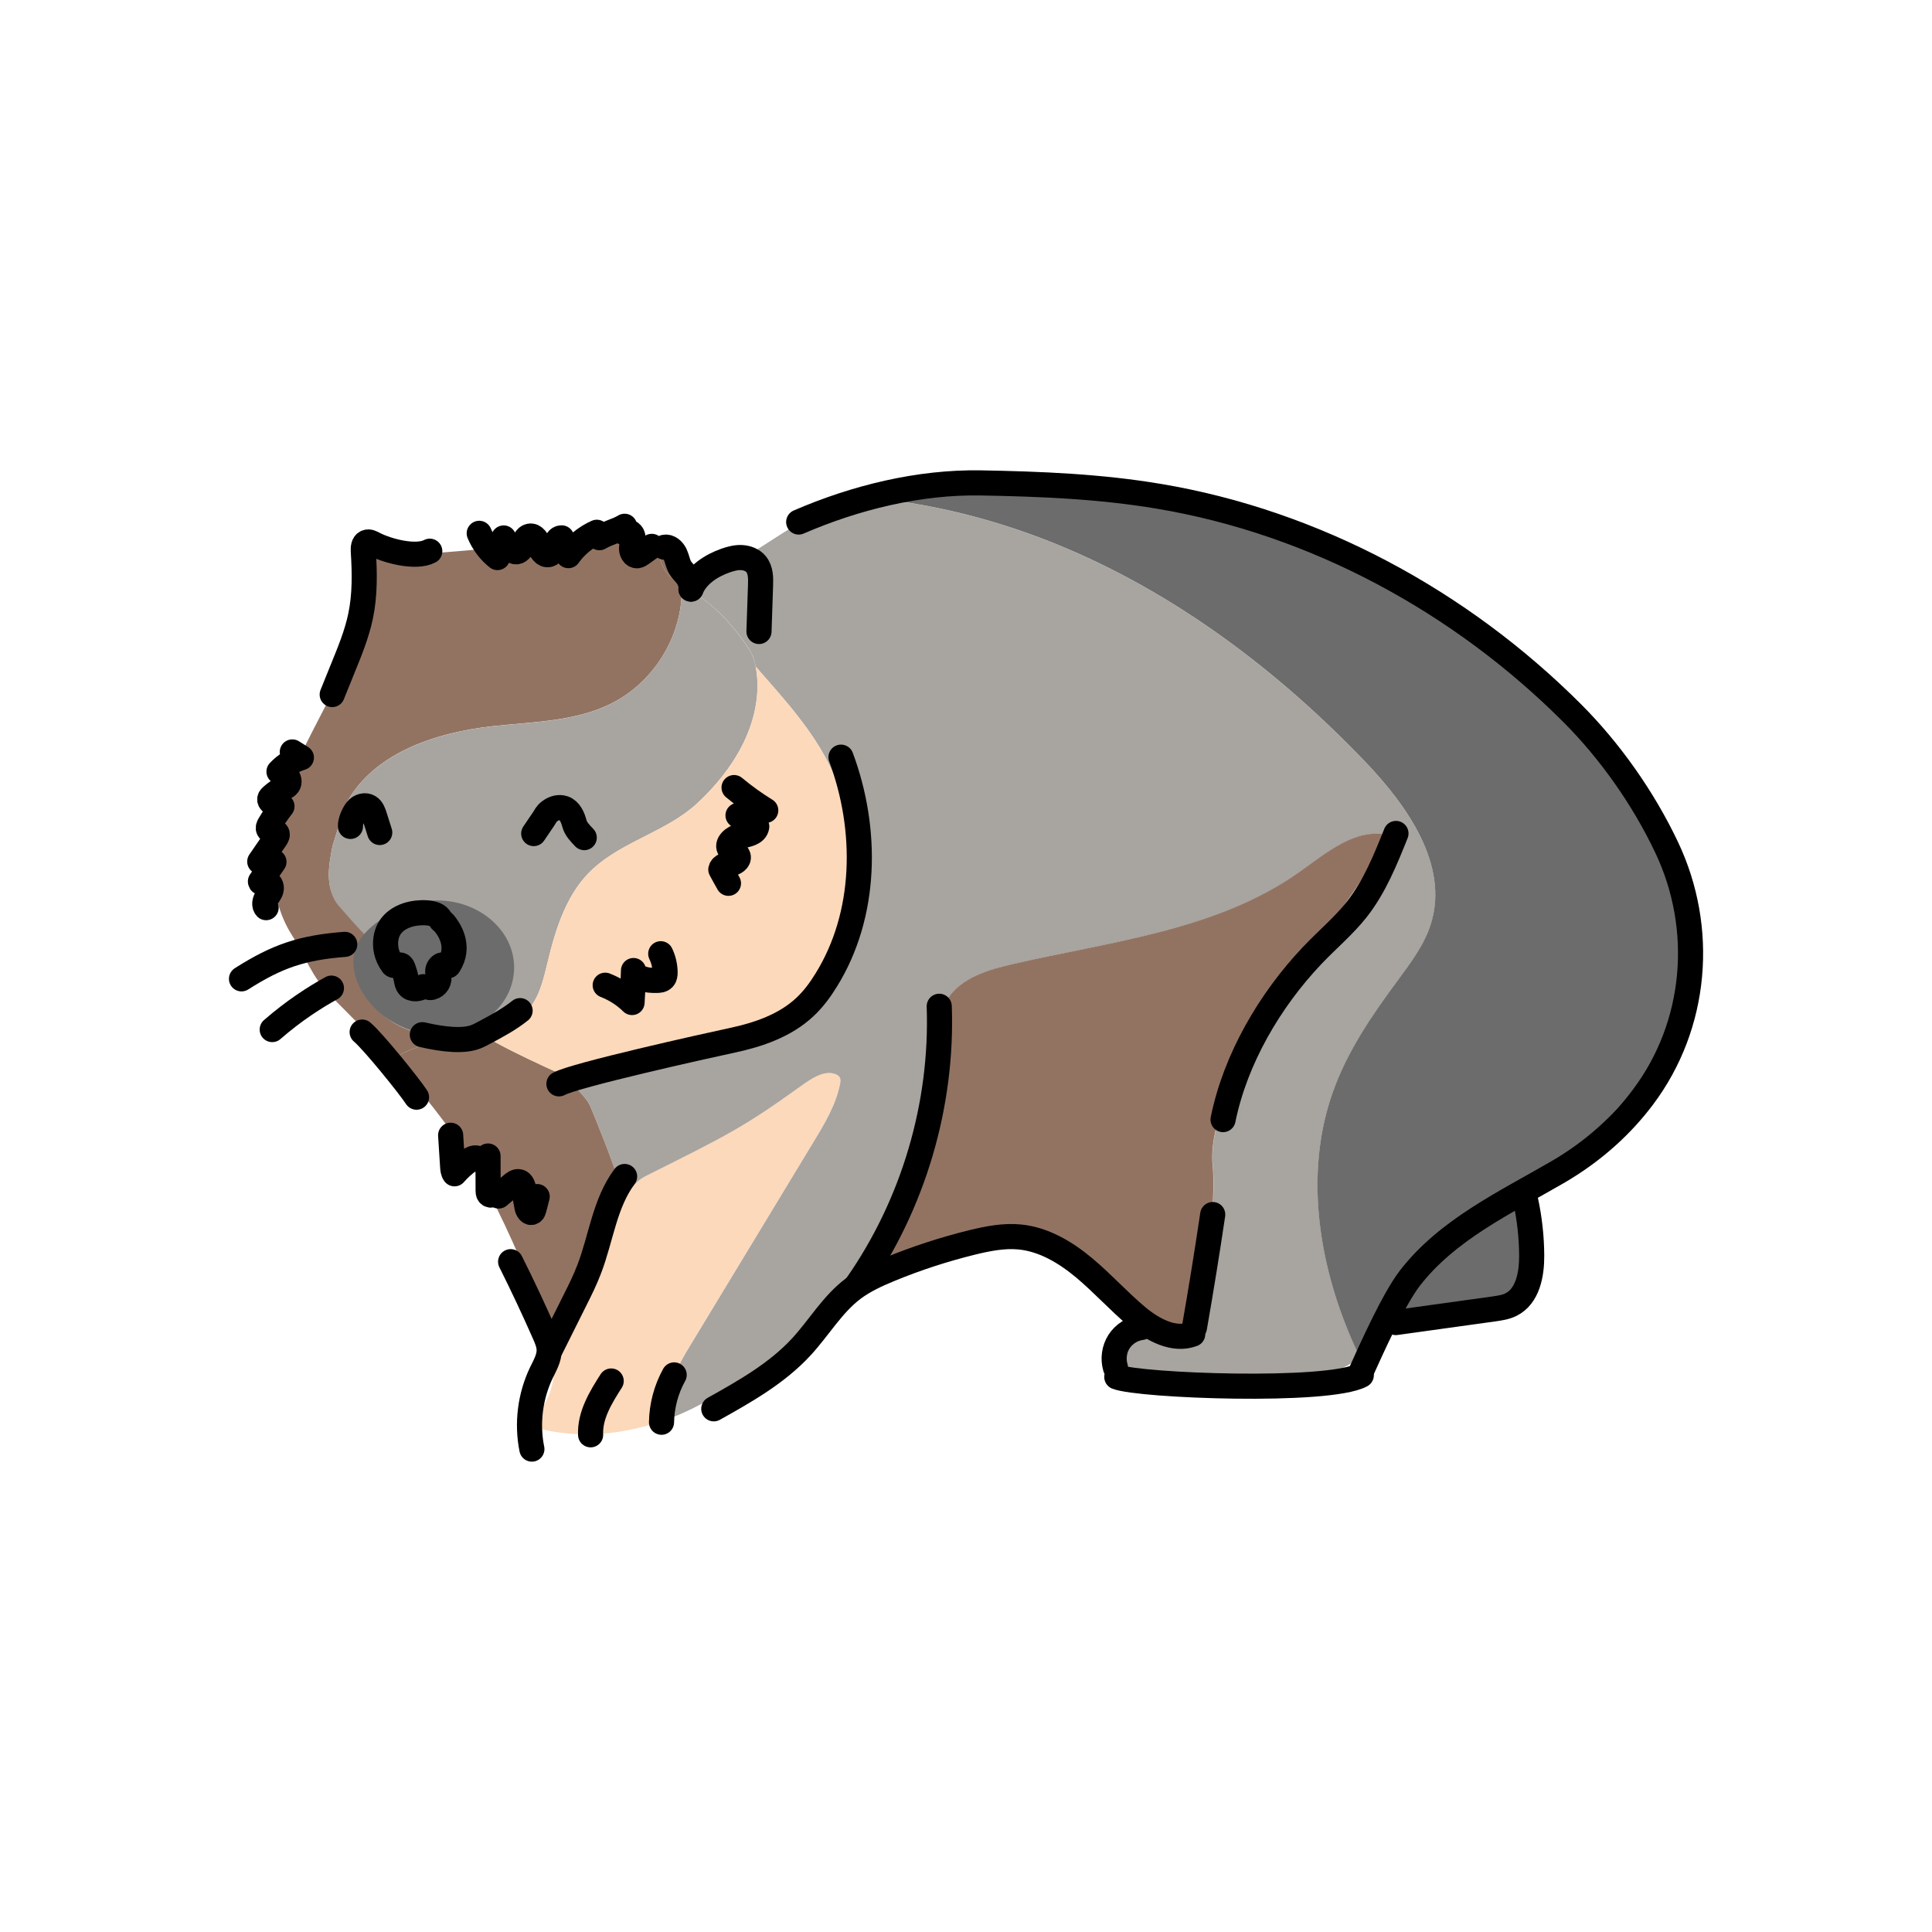 <svg id="_x2014_&#x43B;&#x43E;&#x439;_x5F_1" enable-background="new 0 0 2000 2000" viewBox="0 0 2000 2000" xmlns="http://www.w3.org/2000/svg"><g><g><path d="m572.8 1400.3c-6.4 19.3-11 39.3-15.5 59.2-.4 1.8-.8 3.7-1.2 5.6 7.8-9.8 13.3-21.4 15.9-33.7 2.1-10.4 2.1-20.7.8-31.1z" fill="none"/><path d="m546.1 1475.6c2.4.8 4.9 1.5 7.4 2.2.8-4.3 1.6-8.6 2.5-12.8-2.9 3.9-6.2 7.4-9.9 10.6z" fill="#a8a4a0"/><path d="m698.2 1425.4c3.4-11.3 9.6-21.5 15.7-31.6 42.9-70.8 85.7-141.5 128.6-212.3 11.4-18.8 23-38.2 27.2-59.8.4-2.1.7-4.4-.3-6.3-.9-1.8-2.8-2.8-4.6-3.6-12-4.7-26.3 5.6-36.7 13.1-58.6 42-75.4 50.3-159.6 92.4-12.8 6.4-20.8 20-27.7 32.5-7.7 14-10.9 29.9-16.5 44.8-9.8 26.1-26.7 48.9-38.8 74-4.9 10.2-9 20.8-12.5 31.6 1.3 10.3 1.2 20.7-.9 31-2.6 12.3-8.1 23.9-15.9 33.7-.9 4.2-1.8 8.5-2.5 12.8 46.8 13.2 97.6 7.2 143.2-11-2.6-13.8-2.8-27.8 1.3-41.3z" fill="#fcd9ba"/><path d="m1413 788.4c-90.5-94.5-197.4-175.2-318.5-224.6-59.8-24.4-123.4-41-187.6-47.8-19.7 2.5-39.1 6.8-57.4 14.5-48.3 20.4-88.5 64.2-140.2 68.7 5.5 6 10.7 12.4 15.8 18.8 14.5 10.2 32.1 25.7 51.7 56.1 1.7 2.6 4 8.2 5.5 16 31.9 36.5 65.1 72.1 82.9 116.7 6.6 16.6 11 34 14.1 51.5 5.9 33.1 7.6 67.3.1 100.1-7.4 32.8-24.5 64-51.1 84.5-51 39.2-123.6 31.9-182.5 57.6-14.5 6.3-28.8 14.8-44.6 14.9-8.4.1-16.4-2.2-24.2-5.4 16.5 12.5 30.3 25.7 34.6 36.1 5.9 14.5 25.3 62.9 27.6 73.3 2.6 12.2-2.1 24.7-6.8 36.4-17.9 44.7-36.1 89.8-62 130.3 1.1 4.7 2 9.5 2.6 14.2 3.5-10.8 7.6-21.4 12.5-31.6 12.1-25.1 29-47.9 38.8-74 5.6-14.9 8.8-30.9 16.5-44.8 6.9-12.5 14.9-26.1 27.7-32.5 84.2-42.1 101-50.3 159.6-92.4 10.4-7.5 24.7-17.8 36.7-13.1 1.9.7 3.7 1.8 4.6 3.6 1 1.9.7 4.2.3 6.3-4.2 21.6-15.8 41-27.2 59.8-42.9 70.8-85.7 141.5-128.6 212.3-6.1 10.1-12.3 20.3-15.7 31.6-4.1 13.6-3.9 27.5-1.4 41.5 8.9-3.6 17.7-7.6 26.1-12 54-28.2 98.4-59.5 138-105.9 12.7-14.9 25.4-30.5 42.8-39.5 1.9-1 3.8-1.8 5.8-2.7 29.5-70.4 51.8-144.2 58.6-219.7 1.7-18.4 3-37.8 13.2-53.3 14.1-21.5 41.3-29.8 66.4-35.6 102.3-23.7 212-34.8 297.6-95.5 27.7-19.6 57.6-45.5 90.9-38.5-18 54-190.2 242.2-180.7 341.9 5.1 53.5-14.4 163.9-35.7 168.1-7.3 1.4-33.7-.5-48.4-2.5 1.2 16.6-4.2 39.5-19.2 45.4 57.5 9.4 115.6 7.7 173.9 8.8 28.5.5 62.1-3.1 81.4-21.5-5.3-11.2-10.3-22.5-14.8-34.1-29.8-76.3-40.3-163.1-12.7-240.3 14.9-41.6 40-78.7 66.3-114.2 13.9-18.7 28.4-37.7 35.2-60 18.5-60.5-24.6-121.7-68.5-167.5z" fill="#a8a4a0"/></g><g><path d="m705.7 605.6c-11.8-7.5-20-14.3-23.4-31-25-15.8-62.4-16.3-93.9-13.7-68.2 5.8-136.3 11.5-204.5 17.3 3 71.9-40.5 136.2-71.5 201.1-18.5 38.7-32.3 82.5-29.5 125.9 1.4 21.8 7.1 43.6 18.9 62.2 14.1 22.2 21 44 40 63 21.9 21.9 43.7 43.9 64.6 66.7 3.5-2.8 7.5-5.2 11.5-7.2 9.5-4.7 19.6-7.6 30-9.8.3-1.5.6-3 .7-4.6s0-3.1-.2-4.6c-40.9-1.7-73.6-31-73.6-66.9 0-6.9.5-17.1 4.1-23.2 3-5.1 9.4-6.2 12.3-12.5.7-1.6 1.2-3.5.5-5.1-.7-1.4-2.3-2.2-3.7-2.9-13.3-6.1-30.1-14.2-39.1-26.2-12.7-17.2-8.4-39-4.6-58.5l12.4-40.3c26.7-54.8 93.1-77 153.7-83.6 41.9-4.6 85.7-4.7 123.2-23.8 40.7-20.7 69-63.8 71.9-109.3.3-4.3.3-8.7.2-13z" fill="#927362"/><path d="m382.1 973.2c-4.6 9.8-7.2 20.6-7.2 30.9 0 35.9 32.6 65.3 73.6 66.9-1.9-17.9-19.9-30.9-31.2-46-12.7-16.8-18.5-39.6-35.2-51.8z" fill="none"/><path d="m417.2 1025c11.3 15 29.3 28.1 31.2 46 1.2 0 2.4.1 3.6.1 42.6 0 77.2-30 77.2-67s-63.5-35.7-106.2-35.7c-6.8 0-19.7-3.7-32.8-8.7-3.2 4.2-6 8.7-8.2 13.5 16.8 12.2 22.6 35 35.2 51.8z" fill="none"/><path d="m776.7 674.1c-29.4-45.4-54-57.7-71-68.4.1 4.3 0 8.7-.2 13-2.9 45.5-31.3 88.6-71.9 109.3-37.5 19.1-81.3 19.3-123.2 23.8-60.6 6.6-127 28.8-153.7 83.6l-12.4 40.3c-3 15.1-6 30.5-1.9 45.8 1.8 6.8 5 13.1 9.9 18.1 3.4 3.5 31.8 38 38.6 38 42.6 0 138.3-10.5 138.3 26.5s-34.6 67-77.2 67c-1.2 0-2.4 0-3.6-.1.2 1.5.2 3 .2 4.6-.1 1.6-.3 3.1-.7 4.6 12.7-2.7 25.8-4.2 38.6-6.5 23.2-4.1 47.5-11.9 62-30.4 10.7-13.6 14.5-31.2 18.6-48.1 8.4-34.9 19.9-71.1 46.3-95.4 31.7-29.3 77.4-39.2 108.9-68.7 80.6-75.7 62.1-145.2 54.4-157z" fill="#a8a4a0"/></g><path d="m639.1 1219.4c-2.2-10.4-21.6-58.8-27.6-73.3-4.3-10.4-18.1-23.6-34.6-36.1-4.4-1.8-8.7-3.8-13-5.8-22-10.3-44-20.7-64.8-33.2-4.2 1-8.5 1.9-12.7 2.6-23.2 4.1-47.4 5.8-68.5 16.3-4.1 2-8 4.4-11.5 7.2 30 32.9 58 67.4 81.3 105.3 26 42.5 45.6 88.5 65.1 134.3 6.8 15.9 13.6 32.5 17.5 49.3 25.9-40.6 44.1-85.6 62-130.3 4.6-11.6 9.4-24.1 6.8-36.3z" fill="#927362"/><path d="m1219.6 1374.2c21.4-4.2 40.8-114.6 35.7-168.1-9.5-99.7 162.8-287.9 180.7-341.9-33.2-7.1-63.1 18.8-90.9 38.5-85.7 60.7-195.4 71.8-297.6 95.5-25.1 5.8-52.2 14-66.4 35.6-10.1 15.5-11.5 34.9-13.2 53.3-6.8 75.5-29.1 149.3-58.6 219.7 11.3-4.7 23.7-6.8 35.9-8.7 38.8-6.1 78.6-23 117.3-16.5 38.7 6.6 76.9 25.9 98.3 58.8 5.8 9 9.5 20.2 10.3 31.2 14.8 2.1 41.2 4 48.5 2.6z" fill="#927362"/><path d="m1725.3 878.1c-45.3-115.4-156.5-208.4-261.4-274.4-147.2-92.6-328.2-95-502-91.2-18.3.4-36.8 1.1-55 3.4 64.3 6.8 127.8 23.4 187.6 47.8 121.2 49.5 228 130.1 318.5 224.6 43.9 45.8 87 107 68.4 167.6-6.8 22.3-21.4 41.2-35.2 60-26.3 35.5-51.5 72.6-66.3 114.2-27.6 77.2-17.1 163.9 12.7 240.3 4.5 11.6 9.5 22.9 14.8 34.1 4.8-4.6 8.8-10.1 11.6-16.7 2.8-6.8 4.1-14.4 8.7-20.1 4.3-5.4 11-8.3 17.7-10.3 40-11.7 105.5 9.2 127.4-26.3 13-21.1-5.8-56.3.8-80.2 6.3-23.2 37.2-40.6 54.5-57.2 47.4-45.4 99.2-95.3 107.9-160.4 5.5-42.4 4.9-115.4-10.7-155.2z" fill="#6c6c6c"/><g><path d="m725 617.9c9.4 12.1 18.2 24.6 27.6 36.7s19.4 23.8 29.6 35.4c-1.6-7.8-3.8-13.3-5.5-16-19.6-30.4-37.1-45.9-51.7-56.1z" fill="none"/><path d="m709.2 599.1c-2.6-2.8-5.2-5.6-8-8.2-2.6-2.5-5.4-5.1-8.2-7.7 4.5 4.6 8.3 9.9 11.2 16.2 1.7 0 3.4-.1 5-.3z" fill="none"/><path d="m689 579.4c1.4 1.3 2.7 2.5 4.1 3.8-1.3-1.3-2.6-2.6-4.1-3.8z" fill="#927362"/><path d="m704.3 599.4c-2.8-6.3-6.6-11.7-11.2-16.2-1.3-1.2-2.7-2.5-4.1-3.8-2.1-1.8-4.3-3.4-6.7-4.8 5 24.7 20.3 27.7 42.6 43.3-5-6.5-10.2-12.8-15.8-18.8-1.5.2-3.2.3-4.8.3z" fill="#927362"/><path d="m601.2 1115.4c15.8-.1 30.1-8.6 44.6-14.9 58.9-25.7 131.5-18.4 182.5-57.6 26.6-20.5 43.7-51.7 51.1-84.5s5.7-67-.1-100.1c-3.1-17.6-7.5-35-14.1-51.5-17.9-44.6-51-80.3-82.9-116.7 5.5 27.2 2.7 82.2-60 141-31.5 29.5-77.2 39.4-108.9 68.7-26.3 24.4-37.9 60.6-46.3 95.4-4.1 16.8-7.9 34.4-18.6 48.1-11.9 15.2-30.3 23.1-49.4 27.8 20.7 12.5 42.8 22.9 64.8 33.2 11.9 5.5 24.2 11.2 37.3 11.1z" fill="#fcd9ba"/></g><g style="fill:none;stroke:#000;stroke-width:26;stroke-linecap:round;stroke-linejoin:round;stroke-miterlimit:10"><path d="m528.6 1306.1c12.3 24.6 24 49.5 35.1 74.7 2.4 5.4 4.7 10.9 4.8 16.7.1 8.3-4.3 15.8-7.9 23.2-11.8 24.4-15.4 52.8-10 79.4"/><path d="m374.9 1068.4c11.2 9.4 48.3 55.2 56.3 67.4"/><path d="m444.9 570.6c-14.2 7.6-43.7-.1-57.9-7.5-2.4-1.3-5.1-2.8-7.6-1.7-3.2 1.3-3.5 5.7-3.3 9.2 1.4 22.4 1.8 45.1-2.8 67.1-3.9 18.7-11.2 36.4-18.4 54.1-3.7 9-7.4 18.1-11 27.2"/><path d="m552.5 862.9c3.3-4.9 6.6-9.7 9.9-14.6 2.9-4.2 2.7-5.5 6.8-8.6s9.6-4.7 14.4-3c6.2 2.2 9.2 9.1 10.9 15.4s5.8 10.2 10.3 15"/><path d="m362.8 855.5c-.4-4.9 3.3-13.2 6.3-17 3-3.9 8.9-5.8 13-3.1 3.1 2 4.5 5.8 5.6 9.4 1.8 5.7 3.6 11.3 5.4 17"/><path d="m715.3 609.8c6.2-14.8 20.9-24.3 36-29.6 5.3-1.8 10.8-3.3 16.4-3s11.3 2.4 14.9 6.7c5 6 5 14.5 4.7 22.3-.5 15.8-1.1 31.7-1.6 47.5"/><path d="m578.6 1122c15.7-8.9 152.3-39.3 179.5-45.1s54.7-15.3 75-34.3c8.7-8.1 15.9-17.8 22.1-27.9 42.2-67.9 43.3-156 15.4-230.9"/><path d="m496.1 552.1c4.1 9.8 10.6 18.5 18.9 25.1.3-7.2 2.5-14.3 6.4-20.3 2.2 4.1 4.9 8 8 11.5 1 1.1 2.2 2.3 3.7 2.7 3.9 1 7-3.2 8.3-7 1.4-3.8 3-8.3 6.9-9.1 4.9-1 8.2 4.9 9.8 9.7s5.1 10.6 10 9.4c7.6-1.8 5.5-17.4 13.3-17.3-.1 6.7 2.4 13.5 7 18.4 7.4-10.5 17.7-19 29.4-24.2.9 1.9 1.8 3.8 2.7 5.6 8.4-5 17.8-6.8 26.1-11.8 1 3.2.3 3.4-.1 6.8 2.3-3.2 7.8-.3 8.6 3.5.8 3.9-1 7.7-1.3 11.7-.4 3.9 1.9 8.9 5.9 8.5 1.5-.1 2.9-1.1 4.2-2 3.6-2.6 7.2-5.2 10.8-7.7"/><path d="m466.5 1175.2c.7 10.9 1.4 21.9 2.1 32.8.2 2.5.4 5.1 1.9 7.1 4.5-5.2 9.6-9.8 15.2-13.8 2.6-1.9 6.2-3.7 9-2 1 .6 1.8 1.6 2.9 2.1 3 1.3 5.9-1.9 7.6-4.7 0 11.9.1 23.8.1 35.7 0 1.3 0 2.6.8 3.7s2.5 1.5 3.3.5"/><path d="m738.9 1458.4c32.5-18.2 65.6-36.9 90.8-64.3 18.2-19.8 32-43.9 53.5-60.1 11.4-8.5 24.5-14.5 37.6-19.9 27.8-11.5 56.5-20.8 85.7-28 16.1-3.9 32.7-7.2 49.1-5.6 24.8 2.4 47.3 15.8 66.5 31.8s35.9 34.7 55 50.7c16.2 13.5 37.9 25.5 57.6 18.1"/><path d="m1255.4 1257.3c-5.8 39.1-12.1 78-18.9 116.9"/><path d="m1181.6 1374.2c-9.3 1.2-18 6.6-23.1 14.5s-6.5 18-3.8 27"/><path d="m1579.3 1242.7c4.1 18.8 6.2 38 6.3 57.2.1 19.4-4.1 42.1-21.6 50.7-5.5 2.7-11.6 3.5-17.6 4.4-33.8 4.7-67.7 9.4-101.5 14.1"/><path d="m1156.1 1425.4c23.6 9.2 218.5 16.7 253.1-1.8"/><path d="m826.8 540.4c58.6-25.4 124.6-41.6 188.4-40.5 61.8 1.1 123.7 3.6 184.7 13.9 161.5 27.1 312.3 108.9 428 224.8 38 38.1 72.9 86.8 97.5 138.8 39.8 84.1 31.3 183.9-24.6 258.3-21 27.9-49.6 55.2-88.7 77.9-54.6 31.6-114.2 59.7-152.7 109.7-16.5 21.4-39.1 71.7-50.2 96.3"/><path d="m570 1396.5c8.4-16.9 16.9-33.8 25.3-50.7 5.3-10.5 10.5-21.1 14.7-32.1 12.3-32.1 16-68.3 36.6-95.8"/><path d="m516.2 1238.1c4.6-3.9 9.3-7.9 13.9-11.8 2.1-1.8 4.6-3.6 7.2-3 3.2.8 4.3 4.6 4.9 7.9 1.1 6.1 2.2 12.2 3.3 18.3.5 3 3 6.9 5.5 5.3 1-.6 1.4-1.9 1.7-3 1.1-4.4 2.2-8.7 3.4-13.1"/><path d="m1266.1 1159c12.7-62.6 48.3-123.5 92.2-169.8 15.3-16.2 32.6-30.5 46.4-48 18.2-23.2 29.4-51 40.4-78.4"/><path d="m887 1330.3c58.5-83.7 88.9-186.6 85.3-288.6"/><path d="m302.6 778.4c3.1 2 6.3 3.9 9.4 5.9-8.8 2.7-16.9 7.7-23.2 14.5 3 1.2 6.1 2.4 8.2 4.8 2.2 2.4 3.1 6.2 1.2 8.8-1 1.4-2.7 2.3-4.3 3.1-4.5 2.4-8.7 5.2-12.5 8.6-.9.8-1.8 1.6-2.1 2.8-.6 2.6 2.4 4.7 5 5.3 2.7.5 5.7.5 7.6 2.5-4.7 6-9 12.3-12.9 18.9-.9 1.5-1.8 3.4-.9 5 1.6 2.9 7 1.2 8.6 4 .9 1.7-.2 3.7-1.3 5.3-5.5 8-11 16-16.5 24l14.7.3c-4.7 6.8-9.3 13.5-14 20.3.2 2.5 4 1 6.5.9 3.4-.1 5.5 4.3 4.6 7.6-.8 3.3-3.3 6-5 9s-2.5 7.1-.2 9.6"/><path d="m759.9 815.3c10.3 8.6 21.3 16.5 32.8 23.6-9.8-.5-19.7 1.3-28.7 5.2 5.5 5.3 12.2 9.3 19.4 11.6-1.1 7-10.2 8.5-17.1 9.7-7 1.3-15.1 8.3-10.7 13.9 2.4 3 7.6 3.5 8.6 7.2 1.1 4-3.9 6.9-7.9 7.7s-9.2 1.8-10.1 5.9c2.6 4.8 5.2 9.6 7.9 14.3"/><path d="m626.5 1019.9c10.3 4 19.9 10.1 27.8 17.9.7-11 1.2-22 1.5-33.1 2.8 8.9 14.5 10.4 23.8 10.2 2.6 0 5.4-.2 7.2-2.1 1.5-1.6 1.7-4 1.7-6.2-.1-6.7-1.6-13.3-4.5-19.3"/></g><path d="m429.2 1012.9c-28.7-9.1-42-39.8-29.2-59 6.8-10.3 23.8-10.1 36.1-10.9s30.7 6.2 32.6 18.4c2.6 16.4-4.2 37.9-19.4 51.5" fill="#6c6c6c"/><path d="m715.3 609.8c1-3.6-1.9-10.6-4.2-13.6s-5.2-5.5-7.1-8.8c-2.4-4.1-3-9.1-5-13.4-2-4.4-6.3-8.4-11-7.5" style="fill:none;stroke:#000;stroke-width:26;stroke-linecap:round;stroke-linejoin:round;stroke-miterlimit:10"/><path d="m408.4 943.3c-21.9 12.4-42.6 27.7-42.6 52.1 0 38.4 42 75.7 86.3 75.7 44.2 0 80.1-31.1 80.1-69.5s-35.9-69.5-80.1-69.5c-15.7 0-30.4 4-42.8 10.7 3.5-.2 1.3.2-.9.5z" fill="#6c6c6c"/><path d="m437.2 1071.1c22.3 5.2 42.7 7.1 55.3 2.2 3.3-1.3 6.5-3 9.6-4.7 12.6-6.7 25.2-13.5 36.3-22.4" style="fill:none;stroke:#000;stroke-width:26;stroke-linecap:round;stroke-linejoin:round;stroke-miterlimit:10"/><path d="m444.9 1022.3c5.3.2 10.1-5.1 9.4-10.4-.2-2-1.1-3.9-1.2-5.9-.1-2.7 1.3-5.4 3.7-6.8 2.3-1.4 6.2 2.3 7.7.1 12.6-19.5.6-37.2-4.8-43.7-1.2-1.4-3.1-2.2-3.8-3.9-3.8-8.8-23.8-7.6-32.7-4.9-12.7 3.8-21.9 11.9-23.7 25-1.1 7.8 0 17.3 7 26.8 1.9 2.5 6.7-1.1 9.1.9.9.8 1.4 1.9 1.8 3 1.4 3.8 2.5 7.7 3.3 11.7.4 2.3.8 4.7 2.3 6.5 1.7 2.2 4.7 3 7.4 2.9 2.8-.2 5.4-1.2 7.9-2.2" style="fill:none;stroke:#000;stroke-width:26;stroke-linecap:round;stroke-linejoin:round;stroke-miterlimit:10"/><path d="m356.9 977.6c-43.9 3.4-69.7 12-106.9 35.7" style="fill:none;stroke:#000;stroke-width:26;stroke-linecap:round;stroke-linejoin:round;stroke-miterlimit:10"/><path d="m343.1 1022.9c-17.2 9.5-38.8 23.3-61.3 42.9" style="fill:none;stroke:#000;stroke-width:26;stroke-linecap:round;stroke-linejoin:round;stroke-miterlimit:10"/><path d="m632.7 1429.6c-10.9 17-22.2 35.5-21.3 55.7" style="fill:none;stroke:#000;stroke-width:26;stroke-linecap:round;stroke-linejoin:round;stroke-miterlimit:10"/><path d="m697.9 1423.3c-8.3 14.9-12.8 31.9-13.1 49" style="fill:none;stroke:#000;stroke-width:26;stroke-linecap:round;stroke-linejoin:round;stroke-miterlimit:10"/></g></svg>